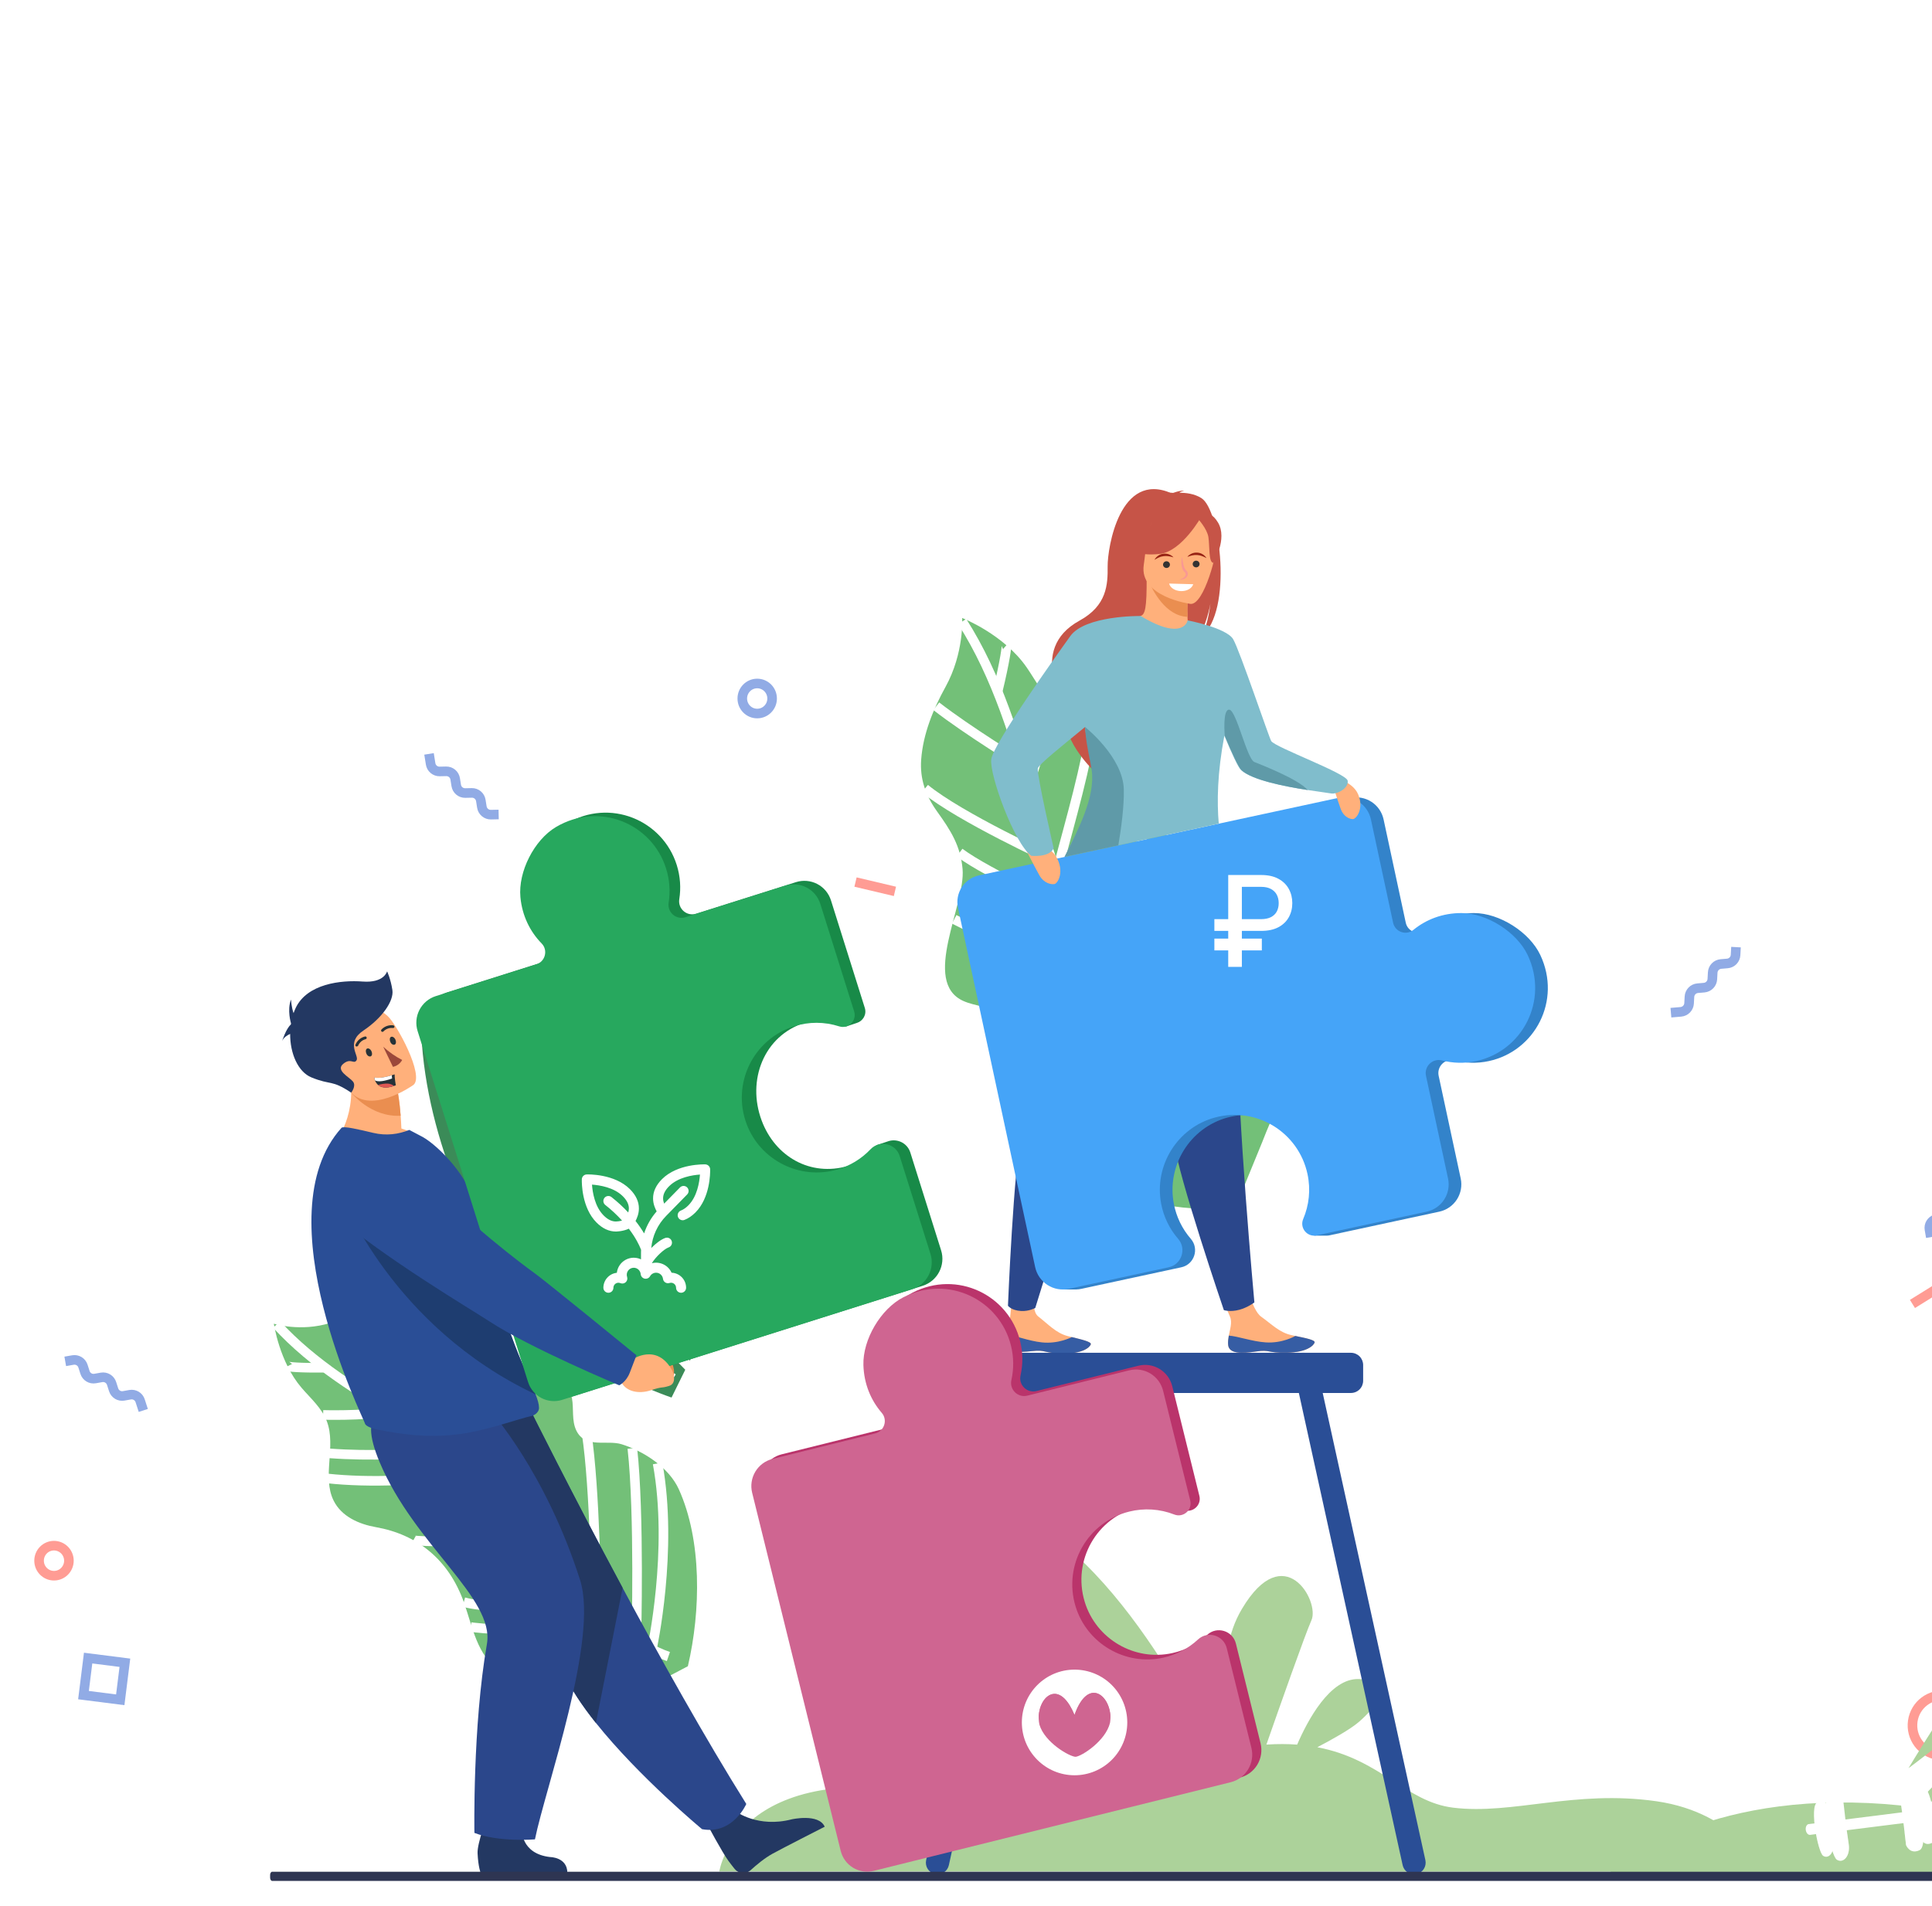 <svg width="302" height="298" viewBox="0 0 302 298" fill="none" xmlns="http://www.w3.org/2000/svg">
<g clip-path="url(#clip0_5_16541)">
<path d="M211.817 37.418C218.122 29.916 228.354 27.002 237.666 30.054L515.726 121.21C523.301 123.693 529.148 129.775 531.332 137.441L597.794 370.749C599.978 378.415 598.213 386.665 593.084 392.766L404.802 616.769C398.497 624.27 388.265 627.185 378.954 624.132L100.893 532.976C93.318 530.493 87.471 524.412 85.287 516.746L18.825 283.438C16.642 275.772 18.406 267.522 23.535 261.42L211.817 37.418Z" fill="url(#paint0_linear_5_16541)" fill-opacity="0.1"/>
<g filter="url(#filter0_d_5_16541)">
<path d="M23.887 114.344C23.909 114.322 24.046 114.344 24.068 114.344H106.677C119.672 114.344 123.685 113.923 136.657 114.31C136.805 106.293 134.577 98.743 130.746 94.689C127.596 91.364 122.184 89.553 117.773 90.715C112.179 92.195 108.382 95.953 104.756 98.731C103.471 87.686 98.923 77.63 94.023 75.432C85.598 71.652 76.787 77.642 72.831 83.472C69.568 88.267 67.783 93.972 67.123 99.734C61.837 93.881 50.001 89.405 45.738 98.698C44.067 102.342 44.203 106.533 44.374 110.552C37.438 108.673 29.696 110.131 23.887 114.344Z" fill="white"/>
<path d="M374.998 129.551C372.852 124.231 368.807 121.377 364.017 120.844C357.983 120.163 351.861 123.658 351.861 123.658C351.861 123.658 354.134 114.872 351.048 107.961C348.952 103.242 345.602 98.81 340.959 97.645C336.149 96.44 331.046 98.8 327.461 102.541C323.876 106.283 321.564 111.239 319.507 116.184C318.44 112.68 317.029 108.751 313.885 107.448C310.633 106.096 306.872 108.425 305.167 111.762C303.463 115.099 303.374 119.126 303.609 122.947C299.838 120.667 295.029 119.996 291.248 122.276C288.829 123.737 287.105 126.6 286.742 129.561H374.998V129.551Z" fill="white"/>
<path d="M104.973 214.514C94.651 210.948 85.639 203.977 78.931 195.311C72.219 186.645 64.653 167.622 65.956 151.578C95.699 160.466 107.769 188.304 109.569 205.193" fill="#3B8B58"/>
<path d="M65.953 151.57C65.953 151.57 70.851 190.197 105.23 211.527" stroke="white" stroke-width="1.5" stroke-miterlimit="10"/>
<path d="M65.953 151.57C65.953 151.57 86.244 188.208 108.481 210.491" stroke="white" stroke-width="1.5" stroke-miterlimit="10"/>
<path d="M65.953 151.57C65.953 151.57 95.905 175.544 109.872 208.359" stroke="white" stroke-width="1.5" stroke-miterlimit="10"/>
<path d="M103.041 258.884C96.195 259.956 84.55 261.558 78.109 257.23C74.55 254.834 73.896 250.409 72.506 246.508C70.123 239.841 65.231 235.92 58.744 234.777C56.146 234.318 53.401 233.143 52.154 230.639C50.304 226.919 52.578 222.133 51.091 218.228C50.293 216.13 48.555 214.646 47.129 212.977C43.667 208.943 42.809 202.971 42.809 202.971C42.809 202.971 46.991 204.306 51.674 202.833C54.679 201.889 57.941 201.297 61.1 201.802C63.57 202.199 65.42 203.497 67.051 205.475C68.968 207.804 70.584 209.561 73.354 210.53C77.633 212.024 88.236 208.412 89.401 214.6C89.719 216.285 89.325 218.109 90.096 219.686C91.493 222.54 94.871 221.092 97.177 221.818C100.72 222.936 104.59 225.502 106.108 228.851C109.727 236.842 109.559 247.848 107.524 256.524" fill="#73C078"/>
<path d="M43.238 203.086C54.782 215.663 72.255 220.382 83.512 233.258C86.891 237.122 89.59 241.599 92.775 245.649C95.96 249.694 99.794 253.409 104.482 255.006" stroke="white" stroke-width="1.5" stroke-miterlimit="10" stroke-linejoin="round"/>
<path d="M51.262 227.174C57.294 227.828 66.456 227.689 75.55 225.953C75.55 225.953 73.326 214.154 71.45 209.641" stroke="white" stroke-width="1.5" stroke-miterlimit="10" stroke-linejoin="round"/>
<path d="M51.461 223.239C58.096 223.724 63.664 223.327 71.404 223.008" stroke="white" stroke-width="1.5" stroke-miterlimit="10" stroke-linejoin="round"/>
<path d="M50.504 217.229C50.504 217.229 56.148 217.419 61.276 216.719" stroke="white" stroke-width="1.5" stroke-miterlimit="10" stroke-linejoin="round"/>
<path d="M44.945 209.617C44.986 209.7 46.755 209.911 50.814 209.849" stroke="white" stroke-width="1.5" stroke-miterlimit="10" stroke-linejoin="round"/>
<path d="M58.99 215.326C59.037 215.351 56.347 206.974 54.246 202.203" stroke="white" stroke-width="1.5" stroke-miterlimit="10" stroke-linejoin="round"/>
<path d="M69.828 221.988C69.787 221.962 67.165 208.71 64.578 203.172" stroke="white" stroke-width="1.5" stroke-miterlimit="10" stroke-linejoin="round"/>
<path d="M64.617 236.821C64.822 236.934 76.186 237.697 85.516 235.703" stroke="white" stroke-width="1.5" stroke-miterlimit="10" stroke-linejoin="round"/>
<path d="M82.686 232.338C82.686 232.338 81.526 218.169 79.711 210.93" stroke="white" stroke-width="1.5" stroke-miterlimit="10" stroke-linejoin="round"/>
<path d="M91.702 220.109C93.026 228.843 93.204 246.175 93.204 246.175C93.204 246.175 78.563 248.174 72.5 246.5" stroke="white" stroke-width="1.5" stroke-miterlimit="10" stroke-linejoin="round"/>
<path d="M99.468 252.339C99.468 252.339 99.989 232.714 98.844 222.445" stroke="white" stroke-width="1.5" stroke-miterlimit="10" stroke-linejoin="round"/>
<path d="M73.582 250.403C73.582 250.403 85.381 252.077 95.324 248.625" stroke="white" stroke-width="1.5" stroke-miterlimit="10" stroke-linejoin="round"/>
<path d="M101.891 253.902C101.891 253.902 105.285 238.414 102.795 224.812" stroke="white" stroke-width="1.5" stroke-miterlimit="10" stroke-linejoin="round"/>
<path d="M197.312 174.551C200.426 166.442 205.487 158.424 202.374 149.47C200.656 144.518 195.4 142.437 191.382 139.763C184.501 135.193 181.429 128.232 181.935 120.009C182.14 116.722 181.572 113.069 179.087 110.921C175.391 107.732 169.349 109.329 165.346 106.541C163.199 105.042 162.002 102.554 160.51 100.389C156.916 95.16 150.398 92.625 150.398 92.625C150.398 92.625 150.745 98.071 147.78 103.434C145.879 106.876 144.304 110.72 143.997 114.713C143.757 117.835 144.718 120.421 146.502 122.91C148.604 125.837 150.142 128.243 150.464 131.875C150.965 137.481 143.936 149.558 150.612 152.52C152.427 153.324 154.6 153.298 156.17 154.633C159.012 157.049 156.435 160.826 156.62 163.824C156.901 168.436 158.731 173.809 162.095 176.499C170.121 182.914 182.615 185.443 192.992 185.103" fill="#73C078"/>
<path d="M150.406 93.18C161.423 110.43 161.909 132.981 173.345 149.953C176.775 155.043 181.09 159.464 184.781 164.363C188.472 169.263 191.611 174.874 192.107 181.011" stroke="white" stroke-width="1.5" stroke-miterlimit="10" stroke-linejoin="round"/>
<path d="M167.297 138.38C167.297 138.38 154.573 132.728 149.992 129.312" stroke="white" stroke-width="1.5" stroke-miterlimit="10" stroke-linejoin="round"/>
<path d="M170.917 108.234C169.623 116.473 167.629 123.186 165.125 132.574" stroke="white" stroke-width="1.5" stroke-miterlimit="10" stroke-linejoin="round"/>
<path d="M164.384 105.578C164.384 105.578 163.029 112.528 160.82 118.629" stroke="white" stroke-width="1.5" stroke-miterlimit="10" stroke-linejoin="round"/>
<path d="M157.311 96.891C157.393 96.963 157.138 99.178 155.941 104.13" stroke="white" stroke-width="1.5" stroke-miterlimit="10" stroke-linejoin="round"/>
<path d="M159.874 115.485C159.894 115.547 151.168 110.178 146.352 106.422" stroke="white" stroke-width="1.5" stroke-miterlimit="10" stroke-linejoin="round"/>
<path d="M164.394 130.403C164.379 130.351 150.126 123.849 144.574 119.305" stroke="white" stroke-width="1.5" stroke-miterlimit="10" stroke-linejoin="round"/>
<path d="M181.628 115.484C180.386 120.245 178.009 132.574 170.918 144.863" stroke="white" stroke-width="1.5" stroke-miterlimit="10" stroke-linejoin="round"/>
<path d="M172.531 148.702C172.531 148.702 156.831 143.766 149.152 139.742" stroke="white" stroke-width="1.5" stroke-miterlimit="10" stroke-linejoin="round"/>
<path d="M190.491 174.203C190.491 174.203 168.161 169.968 156.863 166.016" stroke="white" stroke-width="1.5" stroke-miterlimit="10" stroke-linejoin="round"/>
<path d="M195.488 142.047C195.488 142.047 194.108 156.896 187.441 168.21" stroke="white" stroke-width="1.5" stroke-miterlimit="10" stroke-linejoin="round"/>
<path d="M18.797 261.772L19.522 255.98L13.775 255.25L13.051 261.042L18.797 261.772Z" stroke="#91ABE5" stroke-width="1.5" stroke-miterlimit="10"/>
<path d="M308.213 266.443C308.58 263.877 306.814 261.497 304.267 261.127C301.722 260.757 299.36 262.537 298.994 265.103C298.626 267.669 300.393 270.049 302.939 270.419C305.485 270.788 307.846 269.009 308.213 266.443Z" stroke="#FF9C94" stroke-width="1.5" stroke-miterlimit="10"/>
<path d="M120.693 105.217C120.693 106.515 119.651 107.566 118.362 107.566C117.074 107.566 116.031 106.515 116.031 105.216C116.031 103.919 117.074 102.867 118.362 102.867C119.651 102.867 120.693 103.918 120.693 105.217Z" stroke="#91ABE5" stroke-width="1.5" stroke-miterlimit="10"/>
<path d="M10.772 240.021C10.772 241.319 9.729 242.371 8.44 242.371C7.152 242.371 6.109 241.319 6.109 240.021C6.109 238.723 7.152 237.672 8.44 237.672C9.06 237.675 9.653 237.924 10.09 238.364C10.527 238.804 10.772 239.4 10.772 240.021Z" stroke="#FF9C94" stroke-width="1.5" stroke-miterlimit="10"/>
<path d="M67.062 113.875L67.313 115.436C67.365 115.771 67.536 116.075 67.795 116.293C68.053 116.511 68.382 116.628 68.719 116.621L69.746 116.601C70.084 116.594 70.413 116.71 70.672 116.928C70.931 117.146 71.101 117.451 71.153 117.786L71.316 118.811C71.368 119.146 71.539 119.45 71.797 119.668C72.056 119.886 72.384 120.002 72.722 119.996L73.755 119.975C74.093 119.969 74.421 120.085 74.68 120.303C74.938 120.521 75.109 120.826 75.16 121.16L75.324 122.191C75.378 122.524 75.549 122.828 75.807 123.045C76.065 123.263 76.393 123.38 76.73 123.376L77.946 123.35" stroke="#91ABE5" stroke-width="1.5" stroke-miterlimit="10"/>
<path d="M22.397 216.529L21.911 215.024C21.81 214.701 21.594 214.427 21.306 214.251C21.017 214.076 20.674 214.012 20.342 214.071L19.33 214.251C18.997 214.31 18.655 214.246 18.366 214.071C18.078 213.895 17.862 213.621 17.76 213.298L17.444 212.314C17.342 211.991 17.126 211.717 16.838 211.542C16.549 211.366 16.207 211.302 15.874 211.361L14.856 211.541C14.524 211.6 14.181 211.536 13.893 211.361C13.604 211.185 13.389 210.911 13.287 210.588L12.97 209.598C12.868 209.276 12.652 209.003 12.364 208.828C12.075 208.652 11.733 208.588 11.401 208.646L10.199 208.857" stroke="#91ABE5" stroke-width="1.5" stroke-miterlimit="10"/>
<path d="M261.188 154.339L262.752 154.205C263.089 154.174 263.403 154.023 263.637 153.779C263.872 153.535 264.011 153.214 264.03 152.876L264.086 151.84C264.104 151.502 264.243 151.181 264.478 150.936C264.712 150.692 265.027 150.541 265.364 150.511L266.386 150.423C266.723 150.392 267.038 150.241 267.272 149.997C267.507 149.753 267.646 149.432 267.665 149.094L267.721 148.059C267.738 147.721 267.876 147.4 268.11 147.156C268.344 146.912 268.658 146.761 268.994 146.729L270.021 146.641C270.358 146.611 270.672 146.46 270.906 146.215C271.14 145.971 271.278 145.65 271.294 145.312L271.361 144.086" stroke="#91ABE5" stroke-width="1.5" stroke-miterlimit="10"/>
<path d="M309.475 177.148L307.978 177.633C307.656 177.738 307.383 177.955 307.208 178.246C307.033 178.536 306.969 178.88 307.027 179.214L307.201 180.235C307.258 180.569 307.193 180.912 307.019 181.203C306.844 181.493 306.571 181.711 306.25 181.817L305.268 182.131C304.946 182.236 304.673 182.453 304.499 182.744C304.324 183.035 304.26 183.379 304.318 183.713L304.492 184.738C304.549 185.072 304.484 185.416 304.309 185.706C304.135 185.996 303.862 186.214 303.54 186.319L302.554 186.639C302.232 186.744 301.959 186.962 301.784 187.252C301.609 187.542 301.545 187.886 301.603 188.221L301.813 189.432" stroke="#91ABE5" stroke-width="1.5" stroke-miterlimit="10"/>
<path d="M304.334 196.531L298.945 199.88" stroke="#FF9C94" stroke-width="1.5" stroke-miterlimit="10"/>
<path d="M139.89 135.372L133.73 133.914" stroke="#FF9C94" stroke-width="1.5" stroke-miterlimit="10"/>
</g>
<path d="M258.901 281.632C246.101 279.804 236.439 283.783 227.146 282.639C219.738 281.727 215.875 275.074 205.918 273.189C208.285 271.95 211.045 270.4 212.365 269.273C214.928 267.082 218.608 262.703 212.365 262.529C207.874 262.405 204.375 269.045 202.764 272.78C201.29 272.67 199.693 272.662 197.956 272.776C200.011 266.898 204.019 255.52 204.999 253.333C206.334 250.36 200.729 240.443 194.126 251.572C189.494 259.378 192.639 268.399 194.931 273.089C193.194 273.339 191.474 273.702 189.784 274.175C184.326 263.126 166.964 231.623 148.143 235.538C127.624 239.805 171.584 260.983 182.669 276.686C173.612 280.412 165.654 284.938 151.898 281.632C115.342 272.85 112.441 292.61 112.441 292.61L275.808 292.66C275.809 292.661 271.699 283.461 258.901 281.632Z" fill="#ACD29A"/>
<path d="M191.978 210.3C192.128 211.703 194.109 211.652 196.347 211.316C198.586 210.98 198.008 211.569 201.156 211.508C204.305 211.447 205.354 210.369 205.492 209.913C205.615 209.508 204.088 209.222 202.454 208.88C202.248 208.838 202.042 208.793 201.836 208.747C199.992 208.342 198.736 207.011 197.132 205.865C195.612 204.78 194.589 199.807 194.589 199.807L190.113 199.781C190.113 199.781 191.52 204.278 192.252 205.842C192.683 206.761 192.225 207.943 192.08 208.829C192.002 209.313 191.924 209.805 191.978 210.3Z" fill="#FFB07B"/>
<path d="M196.346 211.313C198.585 210.978 198.007 211.567 201.156 211.506C204.304 211.445 205.354 210.367 205.492 209.911C205.615 209.505 204.088 209.219 202.454 208.878L202.436 208.908C202.436 208.908 200.445 210.065 197.846 209.891C195.726 209.749 193.541 208.937 192.08 208.828C192.002 209.309 191.925 209.803 191.979 210.296C192.126 211.7 194.108 211.651 196.346 211.313Z" fill="#365DA4"/>
<path d="M156.988 210.08C157.084 211.488 159.066 211.512 161.315 211.26C163.565 211.009 162.965 211.577 166.113 211.635C169.262 211.693 170.352 210.654 170.506 210.204C170.644 209.805 169.128 209.46 167.508 209.058C167.304 209.008 167.099 208.955 166.895 208.903C165.068 208.429 163.863 207.051 162.303 205.845C160.826 204.703 162.041 199.967 162.041 199.967L158.645 198.359C158.645 198.359 158.178 203.241 157.927 205.71C157.823 206.72 157.322 207.736 157.143 208.616C157.048 209.094 156.953 209.583 156.988 210.08Z" fill="#FFB07B"/>
<path d="M161.317 211.254C163.566 211.002 162.966 211.571 166.115 211.629C169.263 211.687 170.353 210.649 170.508 210.198C170.645 209.798 169.13 209.454 167.509 209.052L167.49 209.081C167.49 209.081 165.458 210.163 162.865 209.89C160.753 209.669 158.601 208.774 157.143 208.609C157.048 209.088 156.953 209.577 156.988 210.073C157.085 211.482 159.066 211.506 161.317 211.254Z" fill="#365DA4"/>
<path d="M164.619 139.797C164.619 139.797 163.678 144.363 162.735 167.515C162.735 167.515 160.987 171.803 159.72 177.044C158.452 182.287 157.559 204.159 157.559 204.159C157.559 204.159 158.064 204.889 159.599 204.982C160.851 205.057 161.826 204.506 161.826 204.506C161.826 204.506 170.637 175.858 174.926 164.737C179.215 153.616 181.729 137.734 181.729 137.734L164.619 139.797Z" fill="#2B478B"/>
<path d="M175.215 141.751C175.215 141.751 175.91 146.36 183.024 168.409C183.024 168.409 182.865 173.037 183.487 178.395C184.109 183.751 191.308 204.845 191.308 204.845C191.308 204.845 192.264 205.178 193.7 204.798C195.034 204.446 196.079 203.641 196.079 203.641C196.079 203.641 193.319 173.492 193.5 161.569C193.682 149.647 190.554 133.875 190.554 133.875L175.215 141.751Z" fill="#2B478B"/>
<path d="M187.812 77.891C186.698 77.179 185.326 77.039 184.36 77.047C184.621 76.804 185.114 76.735 185.114 76.735C184.522 76.616 183.16 77.143 183.16 77.143C175.024 73.522 173.109 85.703 173.141 88.556C173.172 91.409 173.031 94.684 168.761 97.028C160.361 101.64 166.8 110.749 166.8 110.749C165.288 115.098 170.885 120.426 170.885 120.426C170.79 118.116 181.366 103.402 187.067 100.046C188.51 98.131 189.162 94.651 189.212 94.377C188.841 97.143 188.29 98.678 187.822 99.535C192.714 95.454 190.768 79.775 187.812 77.891Z" fill="#C65447"/>
<path d="M186.041 98.469C186.07 98.481 183.374 99.884 181.345 99.329C179.436 98.807 178.189 96.327 178.215 96.322C179.024 96.161 179.257 95.047 179.24 90.266L179.606 90.338L185.527 91.514L185.749 91.556C185.749 91.556 185.607 93.493 185.604 95.32C185.602 95.705 185.607 96.087 185.623 96.442C185.66 97.502 185.777 98.346 186.041 98.469Z" fill="#FFB07B"/>
<path d="M185.602 95.323C185.601 95.708 185.606 96.09 185.621 96.445C182.178 96.306 180.192 92.357 179.441 90.625L185.526 91.515L185.747 91.558C185.747 91.559 185.606 93.496 185.602 95.323Z" fill="#EA8E50"/>
<path d="M178.969 89.673C178.969 89.673 177.168 86.82 176.736 84.381C176.427 82.639 177.312 76.186 183.784 77.114C183.784 77.114 185.664 77.3 187.43 78.496C188.836 79.448 190.863 81.502 188.596 87.134L188.007 89.037L178.969 89.673Z" fill="#C65447"/>
<path d="M186.109 94.425C186.109 94.425 178.046 93.356 178.786 88.334C179.527 83.312 178.986 79.791 184.165 80.261C189.344 80.731 190.06 82.794 190.22 84.532C190.378 86.269 188.225 94.574 186.109 94.425Z" fill="#FFB07B"/>
<path d="M182.876 88.236C182.881 88.305 182.872 88.375 182.85 88.441C182.828 88.507 182.794 88.568 182.748 88.621C182.703 88.674 182.647 88.717 182.585 88.748C182.523 88.779 182.455 88.798 182.386 88.802C182.091 88.826 181.828 88.613 181.802 88.327C181.797 88.257 181.806 88.188 181.828 88.121C181.849 88.055 181.884 87.994 181.929 87.942C181.975 87.889 182.03 87.846 182.093 87.814C182.155 87.783 182.222 87.765 182.292 87.76C182.587 87.734 182.85 87.947 182.876 88.236Z" fill="#333333"/>
<path d="M187.508 88.142C187.513 88.211 187.504 88.281 187.483 88.347C187.461 88.413 187.426 88.474 187.381 88.527C187.335 88.58 187.28 88.623 187.218 88.654C187.156 88.685 187.088 88.704 187.019 88.709C186.723 88.732 186.461 88.519 186.435 88.233C186.43 88.164 186.438 88.094 186.46 88.028C186.482 87.962 186.517 87.9 186.562 87.848C186.608 87.795 186.663 87.752 186.725 87.721C186.787 87.69 186.855 87.671 186.924 87.666C187.223 87.64 187.483 87.853 187.508 88.142Z" fill="#333333"/>
<path d="M183.432 87.147C183.174 87.065 182.911 87.005 182.645 86.964C182.395 86.927 182.142 86.925 181.891 86.957C181.648 86.993 181.403 87.049 181.172 87.159L181.081 87.194C181.05 87.207 181.024 87.225 180.995 87.238L180.82 87.327C180.7 87.391 180.59 87.469 180.461 87.531C180.529 87.412 180.606 87.294 180.699 87.184C180.801 87.089 180.894 86.974 181.021 86.899C181.254 86.722 181.548 86.621 181.844 86.579C182.142 86.539 182.444 86.572 182.726 86.674C182.996 86.778 183.249 86.93 183.432 87.147Z" fill="#972314"/>
<path d="M185.602 87.074C185.769 86.846 186.011 86.679 186.275 86.556C186.55 86.436 186.849 86.383 187.148 86.402C187.448 86.424 187.748 86.507 187.994 86.667C188.127 86.733 188.228 86.842 188.335 86.931C188.436 87.032 188.521 87.145 188.598 87.26C188.461 87.207 188.347 87.137 188.223 87.081L188.039 87.003C188.008 86.992 187.98 86.975 187.948 86.964L187.855 86.934C187.615 86.838 187.367 86.801 187.124 86.78C186.871 86.765 186.618 86.784 186.371 86.837C186.109 86.897 185.852 86.976 185.602 87.074Z" fill="#972314"/>
<path d="M184.758 87.047C184.675 87.416 184.646 87.795 184.672 88.173C184.684 88.364 184.712 88.552 184.762 88.745C184.816 88.935 184.886 89.129 185.036 89.308L185.099 89.371L185.157 89.426C185.181 89.451 185.215 89.473 185.233 89.501C185.281 89.554 185.311 89.611 185.328 89.674C185.37 89.798 185.326 89.942 185.246 90.075C185.07 90.345 184.729 90.521 184.363 90.635C184.744 90.665 185.179 90.571 185.475 90.243C185.62 90.083 185.717 89.845 185.671 89.605C185.661 89.545 185.641 89.488 185.614 89.434C185.591 89.379 185.555 89.331 185.52 89.283C185.486 89.233 185.439 89.201 185.398 89.16C185.371 89.137 185.368 89.128 185.354 89.116L185.319 89.081C185.226 88.974 185.159 88.814 185.101 88.654C185.039 88.493 185.005 88.314 184.962 88.141C184.883 87.78 184.824 87.418 184.758 87.047Z" fill="#F99893"/>
<path d="M186.519 91.344C186.331 91.984 185.541 92.45 184.602 92.423C183.667 92.398 182.901 91.889 182.75 91.242L186.519 91.344Z" fill="white"/>
<path d="M187.846 80.686C187.846 80.686 184.767 86.248 181.259 86.615C177.749 86.981 176.418 85.855 176.418 85.855C176.418 85.855 179.317 84.177 180.391 80.653C180.391 80.653 186.601 77.633 187.846 80.685V80.686Z" fill="#C65447"/>
<path d="M187.23 81.082C187.23 81.082 188.68 82.643 188.891 83.983C189.102 85.321 188.891 87.981 189.669 88.006C189.669 88.006 191.924 84.248 190.395 81.704C188.777 79.008 187.23 81.082 187.23 81.082Z" fill="#C65447"/>
<path d="M240.775 149.326C239.084 145.735 234.381 142.762 230.419 142.761C227.492 142.76 224.912 143.761 222.915 145.392C221.773 146.323 220.05 145.71 219.741 144.266L216.274 128.116C216.031 126.985 215.35 125.998 214.381 125.37C213.411 124.743 212.233 124.526 211.105 124.769L154.99 136.875C153.887 137.113 152.925 137.78 152.313 138.729C151.701 139.678 151.491 140.832 151.728 141.937L163.791 198.124C163.955 198.886 164.317 199.591 164.84 200.168C165.363 200.745 166.029 201.173 166.771 201.408L166.034 201.617H168.212L168.23 201.614C168.496 201.606 168.765 201.575 169.035 201.518L170.257 201.254L184.658 198.147C186.678 197.712 187.499 195.261 186.142 193.697C184.784 192.135 183.867 190.237 183.485 188.201C182.351 182.233 186.032 176.322 191.881 174.734C198.388 172.967 204.958 177.038 206.358 183.559C206.868 185.917 206.635 188.377 205.691 190.597C205.336 191.43 205.63 192.296 206.238 192.789L205.398 193.2L207.344 193.199C207.49 193.202 207.641 193.19 207.793 193.157L224.99 189.448C226.119 189.204 227.105 188.521 227.731 187.549C228.357 186.577 228.573 185.395 228.331 184.264L224.884 168.213C224.566 166.728 225.917 165.426 227.385 165.803C229.082 166.24 230.904 166.299 232.735 165.904C239.928 164.354 244.135 156.46 240.775 149.326Z" fill="#3383CA"/>
<path d="M228.438 142.761C225.511 142.76 222.931 143.761 220.934 145.392C219.792 146.324 218.07 145.71 217.761 144.266L214.294 128.116C214.05 126.985 213.369 125.998 212.4 125.37C211.431 124.743 210.252 124.526 209.124 124.769L153.009 136.875C151.907 137.113 150.944 137.779 150.332 138.729C149.721 139.678 149.51 140.832 149.747 141.937L161.811 198.124C162.058 199.271 162.749 200.273 163.732 200.91C164.716 201.546 165.911 201.766 167.056 201.519L182.679 198.148C184.701 197.713 185.521 195.262 184.163 193.699C182.806 192.136 181.888 190.239 181.505 188.202C180.371 182.234 184.052 176.323 189.901 174.735C196.409 172.968 202.979 177.039 204.379 183.56C204.905 186.014 204.623 188.452 203.711 190.598C203.118 191.991 204.336 193.476 205.814 193.158L223.011 189.449C224.14 189.205 225.126 188.522 225.752 187.55C226.378 186.578 226.594 185.397 226.351 184.265L222.905 168.214C222.586 166.729 223.938 165.427 225.405 165.805C227.103 166.241 228.925 166.301 230.755 165.906C237.95 164.353 242.156 156.46 238.797 149.326C237.102 145.733 232.4 142.762 228.438 142.761Z" fill="#45A4F8"/>
<path d="M207.906 121.398C207.906 121.398 211.407 121.974 212.324 124.255C213.241 126.535 211.96 128.081 211.467 128.075C210.975 128.07 210.03 127.705 209.588 126.522C209.145 125.339 207.906 121.398 207.906 121.398Z" fill="#FFB07B"/>
<path d="M159.719 131.578C159.719 131.578 163.648 131.573 165.062 133.901C166.475 136.228 165.354 138.149 164.813 138.232C164.274 138.314 163.177 138.087 162.48 136.874C161.783 135.662 159.719 131.578 159.719 131.578Z" fill="#FFB07B"/>
<path d="M208.001 124.05C207.653 123.975 206.129 123.795 204.191 123.49C200.625 122.928 195.652 121.941 193.983 120.398C193.531 119.98 192.479 117.675 191.385 115.032C190.277 120.882 190.216 125.368 190.51 128.784L166.399 133.986C168.466 129.796 171.665 124.603 171.065 120.398C170.844 118.841 169.991 116.702 169.673 114.299C169.646 114.093 169.623 113.886 169.605 113.675C166.223 116.465 162.318 119.544 162.224 120.161C162.068 121.192 164.701 132.618 164.701 132.618C164.047 134.126 161.208 133.809 161.208 133.809C158.547 131.904 154.633 121.112 154.948 118.722C155.26 116.33 164.963 102.705 167.31 99.449C169.63 96.23 178.098 96.311 178.302 96.313H178.306C185.04 100.366 185.648 96.997 185.648 96.997C185.648 96.997 191.724 98.156 192.768 99.954C193.812 101.754 198.391 115.397 198.715 115.878C199.394 116.883 210.463 120.903 210.661 122.067C210.864 123.228 208.994 124.261 208.001 124.05Z" fill="#80BDCC"/>
<path d="M174.81 132.176L166.402 133.982C168.496 129.804 171.247 124.601 170.646 120.423C170.421 118.864 169.916 117.019 169.673 114.605C169.648 114.294 169.627 113.983 169.61 113.672C169.61 113.672 175.564 118.368 175.669 123.451C175.723 126.087 175.262 129.536 174.81 132.176Z" fill="#5F9AA8"/>
<path d="M204.418 123.524C200.807 122.962 195.772 121.974 194.084 120.43C193.626 120.012 192.56 117.704 191.452 115.058C191.452 115.058 191.065 110.806 192.174 110.965C193.282 111.124 194.914 118.667 196.079 119.143C197.121 119.571 202.883 121.787 204.418 123.524Z" fill="#5F9AA8"/>
<path d="M197.139 145.551H189.824V143.714H197.111C197.739 143.714 198.258 143.609 198.669 143.399C199.08 143.183 199.384 142.888 199.583 142.515C199.781 142.136 199.88 141.701 199.88 141.21C199.88 140.724 199.781 140.289 199.583 139.905C199.384 139.522 199.082 139.22 198.676 139.001C198.27 138.777 197.758 138.664 197.139 138.664H194.122V151.177H191.99V136.812H197.139C198.214 136.812 199.112 137.009 199.831 137.402C200.556 137.794 201.098 138.323 201.458 138.986C201.823 139.651 202.005 140.389 202.005 141.203C202.005 142.026 201.82 142.767 201.451 143.426C201.086 144.081 200.542 144.6 199.818 144.983C199.098 145.362 198.205 145.551 197.139 145.551ZM197.243 146.758V148.602H189.824V146.758H197.243Z" fill="white"/>
<path d="M312.787 176.171L310.452 175.784C310.452 175.784 307.791 171.924 303.152 174.089C303.152 174.089 301.313 175.12 302.529 176.085C303.746 177.052 303.421 176.518 305.107 177.914C306.792 179.31 308.985 179.867 310.411 179.184L312.231 179.089L312.787 176.171Z" fill="#ECAE73"/>
<path d="M222.809 290.844L206.758 217.799H211.177C211.681 217.797 212.164 217.596 212.521 217.238C212.877 216.881 213.078 216.396 213.08 215.891V213.423C213.078 212.918 212.877 212.434 212.521 212.076C212.164 211.719 211.681 211.517 211.177 211.516H155.132C154.628 211.517 154.144 211.719 153.787 212.076C153.43 212.433 153.229 212.918 153.227 213.423V215.891C153.229 216.397 153.43 216.881 153.787 217.239C154.144 217.596 154.627 217.798 155.132 217.799H160.819L144.769 290.844C144.666 291.316 144.753 291.811 145.012 292.219C145.272 292.627 145.681 292.917 146.152 293.024C146.623 293.126 147.116 293.038 147.523 292.777C147.929 292.517 148.216 292.105 148.32 291.633L164.543 217.8H203.031L219.256 291.633C219.36 292.105 219.647 292.517 220.053 292.777C220.46 293.038 220.952 293.126 221.424 293.024C221.895 292.917 222.305 292.628 222.564 292.22C222.824 291.811 222.912 291.317 222.809 290.844Z" fill="#2A4E96"/>
<path d="M136.394 212.725C136.483 215.664 137.564 218.226 139.257 220.182C140.224 221.299 139.663 223.049 138.229 223.405L122.189 227.39C121.066 227.669 120.099 228.384 119.502 229.377C118.904 230.37 118.725 231.561 119.003 232.687L132.845 288.681C132.98 289.226 133.22 289.739 133.553 290.19C133.885 290.642 134.303 291.024 134.782 291.313C135.262 291.603 135.793 291.795 136.347 291.879C136.9 291.962 137.465 291.936 138.008 291.8L193.811 277.94C194.95 277.657 195.931 276.932 196.537 275.924C197.143 274.917 197.325 273.709 197.043 272.567L193.188 256.977C192.69 254.961 190.214 254.211 188.693 255.625C187.173 257.037 185.305 258.017 183.28 258.464C177.349 259.788 171.326 256.274 169.555 250.447C167.587 243.966 171.454 237.239 177.931 235.631C180.273 235.045 182.739 235.203 184.987 236.084C186.399 236.636 187.845 235.366 187.481 233.892L183.239 216.733C182.961 215.606 182.247 214.637 181.256 214.038C180.265 213.439 179.077 213.259 177.953 213.538L162.012 217.498C160.537 217.864 159.193 216.547 159.525 215.061C159.921 213.288 159.899 211.447 159.461 209.684C157.685 202.504 149.662 198.523 142.635 202.119C139.099 203.93 136.272 208.745 136.394 212.725Z" fill="#BA346B"/>
<path d="M325.656 246.114C319.715 240.398 298.328 276.467 298.328 276.467C298.328 276.467 331.596 251.83 325.656 246.114Z" fill="#ACD29A"/>
<path d="M324.945 262.783C319.687 260.674 302.879 278.435 299.093 282.536C296.197 282.15 293.019 281.9 289.538 281.837C262.923 281.361 250.852 293.444 250.852 293.444L325.095 293.697C325.095 293.697 318.518 285.327 299.862 282.641C304.42 280.483 317.904 274.197 322.808 272.989C328.748 271.526 330.885 265.164 324.945 262.783Z" fill="#ACD29A"/>
<path d="M98.68 209.406L100.211 210.652C100.211 210.652 104.398 209.148 105.343 214.134C105.343 214.134 105.594 216.259 104.252 216.263C102.91 216.267 103.463 216.031 101.561 216.086C99.659 216.141 98.083 215.136 97.805 213.589L96.894 212.279L98.68 209.406Z" fill="#EA8E50"/>
<path d="M98.508 212.079C99.729 210.801 99.631 209.856 99.631 209.856C99.631 209.856 85.491 198.254 84.057 197.308C83.081 196.664 72.666 187.412 67.8 181.77C65.385 178.972 62.395 180.057 58.973 181.041L56.155 181.852C52.753 182.831 51.867 187.6 54.661 189.918C62.523 196.446 75.603 203.788 78.05 205.332C84.125 209.162 96.017 213.715 96.017 213.715C96.017 213.715 97.46 213.177 98.508 212.079Z" fill="#1E3D70"/>
<path d="M115.056 283.25C115.056 283.25 118.487 285.827 123.745 284.465C123.745 284.465 127.984 283.498 128.914 285.617C128.914 285.617 122.412 288.928 120.767 289.833C119.527 290.516 118.233 291.593 117.319 292.425C117.147 292.581 116.945 292.7 116.726 292.775C116.507 292.85 116.275 292.88 116.044 292.862C115.813 292.844 115.588 292.779 115.382 292.671C115.177 292.564 114.996 292.415 114.85 292.234C114.516 291.822 114.192 291.402 113.878 290.975C112.875 289.613 110.539 285.215 110.539 285.215L115.056 283.25Z" fill="#233862"/>
<path d="M116.657 282.061C116.657 282.061 114.568 286.89 109.745 286.003C109.745 286.003 99.903 277.856 93.152 269.393C90.96 266.645 89.093 263.862 87.996 261.317C83.519 250.928 71.436 235.433 63.754 227.58L82.974 220.609C82.974 220.609 89.131 233.024 97.322 248.27C103.226 259.256 110.185 271.714 116.657 282.061Z" fill="#2B478B"/>
<path d="M97.323 248.27L93.152 269.393C90.96 266.645 89.093 263.862 87.996 261.317C83.519 250.928 71.436 235.433 63.754 227.58L82.974 220.609C82.976 220.608 89.132 233.022 97.323 248.27Z" fill="#233862"/>
<path d="M81.562 285.996C81.562 285.996 81.352 289.848 86.013 290.362C86.013 290.362 88.676 290.376 88.684 292.828L75.139 292.871C75.139 292.871 74.746 291.882 74.651 289.764C74.578 288.137 76.225 283.883 76.225 283.883L81.562 285.996Z" fill="#233862"/>
<path d="M76.674 220.611C76.674 220.611 85.236 230.041 90.672 247.032C93.629 256.277 85.252 279.519 83.62 287.594C83.62 287.594 77.999 288.072 74.157 286.583C74.157 286.583 73.865 269.904 76.112 257.049C77.37 249.856 64.838 241.663 59.362 228.663C55.638 219.82 60.17 219.969 65.739 219.758L76.674 220.611Z" fill="#2B478B"/>
<path d="M66.787 178.537C62.023 181.233 52.27 178.747 52.27 178.747C52.27 178.747 56.231 174.208 54.431 166.898L58.171 168.802L62.188 170.848C62.188 170.848 62.448 172.139 62.628 174.457C62.674 175.055 62.715 175.721 62.744 176.451C65.191 177.195 66.787 178.537 66.787 178.537Z" fill="#FFB07B"/>
<path d="M84.255 220.126C84.255 220.965 83.291 221.367 83.086 221.408C81.165 221.76 75.8 223.852 70.966 224.332C66.896 224.759 63.118 224.353 58.967 223.517C58.418 223.407 57.127 223.058 57.035 222.53C56.92 221.954 41.024 190.048 53.382 176.343C53.671 176.02 56.111 176.6 58.342 177.131C60.403 177.62 62.292 177.347 63.98 176.669L66.073 177.772C68.642 179.207 73.503 184.305 74.072 188.306C74.36 190.341 75.521 191.846 75.858 193.637C76.204 195.468 76.592 197.292 77.022 199.105C77.748 202.131 78.515 204.736 79.27 206.985C80.071 209.374 80.857 211.362 81.56 213.023C82.472 215.178 83.242 216.791 83.723 218.023C84.061 218.893 84.255 219.573 84.255 220.126Z" fill="#2A4E96"/>
<path d="M83.72 218.024C61.279 207.426 53.508 187.078 53.508 187.078C53.508 187.078 71.739 193.819 76.237 195.575C76.489 196.81 76.751 197.987 77.018 199.105C77.746 202.131 78.512 204.736 79.267 206.985C80.068 209.374 80.854 211.362 81.557 213.023C82.469 215.18 83.238 216.791 83.72 218.024Z" fill="#1E3D70"/>
<path d="M147.106 195.486L142.3 180.209C141.832 178.726 140.302 178.023 138.964 178.401L138.959 178.403C138.888 178.423 138.818 178.446 138.748 178.473L137.063 179.037C137.063 179.037 134.425 181.76 132.53 182.311C126.708 183.998 121.182 180.888 119.058 175.199C116.696 168.871 119.436 161.923 125.783 159.917C127.954 159.23 132.228 160.51 132.228 160.51L133.943 159.939C134.874 159.656 135.514 158.648 135.182 157.59L129.892 140.775C129.72 140.228 129.442 139.721 129.075 139.282C128.707 138.843 128.257 138.481 127.75 138.216C127.243 137.951 126.688 137.79 126.119 137.74C125.549 137.69 124.975 137.753 124.43 137.925L108.808 142.864C107.363 143.321 105.944 142.093 106.182 140.594C106.458 138.859 106.347 137.035 105.784 135.245C103.57 128.209 95.337 124.748 88.565 128.767C85.156 130.791 82.643 135.761 83.011 139.716C83.284 142.635 84.518 145.118 86.325 146.959C87.358 148.012 86.907 149.788 85.503 150.231L69.785 155.2C69.24 155.372 68.734 155.65 68.296 156.019C67.859 156.387 67.497 156.838 67.234 157.346C66.97 157.854 66.808 158.409 66.759 158.98C66.709 159.55 66.772 160.125 66.944 160.671L84.208 215.544C84.376 216.077 84.647 216.573 85.006 217.001C85.365 217.43 85.805 217.784 86.3 218.042C86.795 218.301 87.337 218.459 87.893 218.507C88.449 218.556 89.009 218.495 89.542 218.326L144.224 201.041C146.549 200.302 147.84 197.817 147.106 195.486Z" fill="#188A48"/>
<path d="M81.347 140.262C81.618 143.182 82.855 145.665 84.661 147.507C85.694 148.559 85.243 150.335 83.839 150.779L68.121 155.747C67.576 155.919 67.07 156.198 66.632 156.566C66.195 156.934 65.834 157.385 65.57 157.893C65.306 158.401 65.144 158.956 65.095 159.527C65.045 160.097 65.108 160.672 65.28 161.218L82.544 216.09C82.712 216.624 82.983 217.12 83.342 217.548C83.701 217.977 84.14 218.331 84.636 218.589C85.131 218.848 85.672 219.006 86.228 219.054C86.784 219.103 87.345 219.041 87.877 218.873L142.56 201.588C143.112 201.413 143.626 201.131 144.07 200.757C144.514 200.384 144.88 199.926 145.148 199.411C145.416 198.896 145.579 198.332 145.63 197.753C145.68 197.175 145.617 196.591 145.442 196.037L140.636 180.76C140.013 178.783 137.502 178.193 136.077 179.694C134.652 181.196 132.853 182.289 130.866 182.86C125.044 184.548 118.83 181.426 116.705 175.738C114.342 169.409 117.772 162.472 124.119 160.467C126.414 159.737 128.878 159.74 131.171 160.476C132.61 160.938 133.972 159.584 133.516 158.138L128.226 141.323C127.879 140.219 127.108 139.299 126.084 138.765C125.06 138.231 123.866 138.126 122.765 138.474L107.143 143.412C105.697 143.868 104.278 142.642 104.517 141.141C104.793 139.405 104.681 137.582 104.118 135.792C101.905 128.755 93.671 125.295 86.9 129.314C83.492 131.338 80.979 136.308 81.347 140.262Z" fill="#27A85E"/>
<path fill-rule="evenodd" clip-rule="evenodd" d="M107.594 188.474C108.986 187.08 109.331 184.83 109.414 183.649C108.234 183.732 105.986 184.078 104.594 185.471C103.955 186.109 103.647 186.735 103.651 187.384C103.653 187.681 103.723 187.955 103.814 188.195L106.295 185.663C106.441 185.514 106.639 185.429 106.847 185.427C107.055 185.425 107.255 185.506 107.404 185.652C107.712 185.955 107.717 186.451 107.415 186.76L104.14 190.102C102.803 191.459 101.976 193.238 101.801 195.137C102.53 194.398 103.359 193.777 104.004 193.556C104.201 193.489 104.416 193.503 104.602 193.594C104.789 193.686 104.931 193.848 104.999 194.045C105.032 194.142 105.046 194.245 105.039 194.348C105.033 194.451 105.006 194.551 104.961 194.644C104.915 194.736 104.852 194.819 104.775 194.887C104.698 194.955 104.608 195.007 104.511 195.04C103.832 195.271 102.488 196.512 101.891 197.513C102.498 197.356 103.14 197.418 103.705 197.69C104.27 197.961 104.721 198.424 104.979 198.997C105.587 199.018 106.163 199.275 106.586 199.713C107.009 200.152 107.247 200.737 107.248 201.347C107.248 201.555 107.165 201.755 107.018 201.902C106.871 202.049 106.672 202.132 106.464 202.131C106.256 202.132 106.057 202.049 105.91 201.902C105.763 201.755 105.68 201.555 105.68 201.347C105.68 201.223 105.651 201.101 105.594 200.991C105.538 200.881 105.457 200.786 105.357 200.713C105.257 200.64 105.141 200.592 105.019 200.573C104.897 200.554 104.772 200.563 104.655 200.602C104.545 200.638 104.428 200.649 104.313 200.634C104.199 200.62 104.088 200.58 103.991 200.518C103.893 200.455 103.811 200.372 103.749 200.274C103.688 200.176 103.648 200.065 103.635 199.95C103.602 199.687 103.475 199.444 103.276 199.268C103.077 199.092 102.821 198.995 102.556 198.996C102.168 198.996 101.806 199.206 101.612 199.545C101.529 199.69 101.402 199.804 101.249 199.872C101.096 199.939 100.926 199.956 100.763 199.92C100.6 199.884 100.453 199.796 100.343 199.671C100.233 199.545 100.166 199.387 100.151 199.221C100.127 198.948 100.001 198.694 99.8 198.509C99.599 198.324 99.336 198.221 99.062 198.219C98.89 198.22 98.719 198.261 98.566 198.34C98.412 198.418 98.279 198.533 98.178 198.673C98.076 198.813 98.01 198.976 97.983 199.147C97.957 199.318 97.971 199.493 98.025 199.657C98.072 199.8 98.078 199.954 98.04 200.1C98.002 200.246 97.923 200.378 97.812 200.48C97.701 200.583 97.563 200.651 97.414 200.676C97.266 200.702 97.113 200.685 96.974 200.626C96.855 200.575 96.725 200.555 96.597 200.567C96.468 200.579 96.344 200.622 96.236 200.694C96.129 200.765 96.04 200.862 95.979 200.976C95.917 201.09 95.885 201.218 95.885 201.347C95.884 201.555 95.802 201.755 95.655 201.902C95.508 202.049 95.308 202.132 95.101 202.131C94.668 202.131 94.317 201.781 94.317 201.347C94.319 200.766 94.534 200.206 94.922 199.775C95.309 199.343 95.843 199.07 96.419 199.008C96.469 198.588 96.617 198.186 96.852 197.835C97.087 197.483 97.402 197.193 97.771 196.988C98.14 196.782 98.552 196.668 98.974 196.653C99.396 196.639 99.815 196.726 100.197 196.906V195.921C100.197 195.75 100.201 195.58 100.21 195.411C100.189 195.373 100.171 195.333 100.157 195.292C100.152 195.277 99.842 194.403 99.01 193.126C98.783 192.78 98.544 192.442 98.293 192.113C97.376 192.551 96.291 192.557 96.277 192.557C95.2 192.557 94.182 192.085 93.251 191.155C90.925 188.827 90.936 184.927 90.947 184.431C90.942 184.225 91.019 184.026 91.16 183.876C91.301 183.726 91.495 183.638 91.7 183.63C91.876 183.623 96.034 183.499 98.468 185.934C99.405 186.872 99.876 187.892 99.87 188.966C99.864 189.801 99.564 190.478 99.345 190.905C99.833 191.523 100.281 192.173 100.686 192.849C101.1 191.58 101.767 190.409 102.647 189.408C102.427 188.987 102.089 188.279 102.084 187.393C102.077 186.319 102.549 185.299 103.485 184.362C105.92 181.927 110.077 182.051 110.253 182.058C110.46 182.065 110.655 182.154 110.797 182.306C110.938 182.458 111.014 182.659 111.007 182.867V182.877C111.017 183.443 111.001 187.282 108.702 189.582C108.161 190.123 107.586 190.512 106.993 190.739C106.897 190.776 106.794 190.794 106.692 190.791C106.589 190.788 106.487 190.765 106.393 190.723C106.299 190.681 106.215 190.621 106.144 190.546C106.073 190.471 106.018 190.383 105.981 190.287C105.944 190.191 105.927 190.088 105.93 189.985C105.932 189.882 105.956 189.781 105.998 189.687C106.04 189.593 106.1 189.508 106.174 189.437C106.249 189.367 106.337 189.311 106.433 189.275C106.819 189.127 107.21 188.857 107.594 188.474ZM95.583 187.168C96.517 187.902 97.393 188.707 98.205 189.575C98.261 189.384 98.3 189.177 98.302 188.956C98.306 188.308 97.997 187.682 97.359 187.043C95.967 185.65 93.719 185.305 92.538 185.222C92.621 186.402 92.966 188.653 94.36 190.046C94.994 190.681 95.621 190.989 96.277 190.989C96.504 190.989 96.885 190.939 97.233 190.839C96.428 189.954 95.552 189.138 94.612 188.399C94.532 188.335 94.464 188.256 94.414 188.167C94.364 188.077 94.332 187.978 94.32 187.876C94.308 187.773 94.316 187.67 94.344 187.571C94.372 187.472 94.419 187.379 94.482 187.298C94.611 187.135 94.8 187.03 95.006 187.005C95.212 186.981 95.42 187.04 95.583 187.168Z" fill="white"/>
<path d="M96.852 211.882L98.791 212.595C98.791 212.595 102.675 209.843 105.093 214.319C105.093 214.319 105.967 216.273 104.582 216.698C103.198 217.122 103.701 216.723 101.755 217.373C99.809 218.022 97.893 217.554 97.158 216.162L95.84 215.193L96.852 211.882Z" fill="#FFB07B"/>
<path d="M98.445 214.626C99.161 212.752 99.489 211.901 99.489 211.901C99.489 211.901 84.836 199.93 83.343 198.904C82.325 198.205 72.198 190.616 67.259 184.702C66.057 183.263 64.487 182.178 62.717 181.563C60.948 180.948 59.045 180.827 57.212 181.213L54.136 181.86C50.422 182.641 49.215 187.352 52.096 189.828C60.21 196.801 73.897 204.888 76.448 206.571C82.782 210.747 96.794 216.597 96.794 216.597C96.794 216.597 97.882 216.099 98.445 214.626Z" fill="#2A4E96"/>
<path d="M62.63 174.452C57.945 174.716 54.898 170.839 54.898 170.839C54.898 170.839 57.017 169.662 58.171 168.797L62.189 170.843C62.19 170.843 62.45 172.134 62.63 174.452Z" fill="#EA8E50"/>
<path d="M64.627 169.634C64.627 169.634 57.529 174.741 54.424 170.261C51.32 165.78 48.313 163.424 52.714 159.974C57.115 156.525 59.189 157.614 60.587 158.857C61.987 160.099 66.392 168.191 64.627 169.634Z" fill="#FFB07B"/>
<path d="M57.279 164.747C57.412 165.086 57.746 165.261 57.962 165.158C58.182 165.051 58.22 164.697 58.061 164.361C57.905 164.03 57.593 163.847 57.378 163.951C57.165 164.059 57.12 164.411 57.279 164.747Z" fill="#263238"/>
<path d="M61.021 162.919C61.154 163.259 61.488 163.433 61.704 163.329C61.919 163.226 61.962 162.869 61.803 162.534C61.647 162.203 61.336 162.019 61.12 162.123C60.908 162.231 60.87 162.606 61.021 162.919Z" fill="#263238"/>
<path d="M59.906 163.664C60.794 164.486 61.79 165.181 62.867 165.731C62.719 166.005 62.513 166.243 62.263 166.429C62.013 166.616 61.726 166.745 61.421 166.809L59.906 163.664Z" fill="#9B483B"/>
<path d="M61.629 160.643C61.607 160.676 61.576 160.703 61.539 160.72C61.503 160.736 61.463 160.743 61.423 160.739C61.154 160.705 60.88 160.734 60.624 160.824C60.368 160.915 60.136 161.063 59.948 161.258C59.874 161.348 59.735 161.366 59.647 161.292C59.557 161.218 59.538 161.08 59.612 160.991C59.844 160.738 60.133 160.545 60.454 160.427C60.776 160.31 61.121 160.271 61.46 160.314C61.577 160.325 61.67 160.425 61.659 160.542L61.657 160.551C61.661 160.576 61.648 160.608 61.629 160.643Z" fill="#263238"/>
<path d="M55.803 163.61C55.763 163.63 55.717 163.634 55.674 163.622C55.648 163.612 55.624 163.596 55.605 163.576C55.585 163.556 55.569 163.532 55.558 163.505C55.548 163.479 55.542 163.451 55.543 163.423C55.543 163.394 55.55 163.367 55.561 163.341L55.565 163.337C55.695 163.018 55.9 162.736 56.162 162.513C56.424 162.29 56.736 162.134 57.071 162.058C57.127 162.048 57.185 162.062 57.232 162.095C57.278 162.128 57.31 162.178 57.32 162.235C57.328 162.291 57.314 162.348 57.281 162.395C57.248 162.442 57.199 162.474 57.143 162.485C56.88 162.553 56.637 162.682 56.434 162.862C56.23 163.042 56.071 163.267 55.97 163.519C55.95 163.545 55.925 163.567 55.896 163.582C55.867 163.598 55.836 163.607 55.803 163.61Z" fill="#263238"/>
<path d="M61.683 167.977C61.675 168.606 61.874 169.689 61.874 169.689C61.779 169.728 61.686 169.759 61.587 169.793C60.287 170.244 59.538 170.025 59.1 169.643C58.891 169.452 58.729 169.215 58.628 168.95C58.524 168.691 58.508 168.486 58.508 168.486C59.34 168.659 60.577 168.333 61.232 168.125C61.515 168.046 61.683 167.977 61.683 167.977Z" fill="#263238"/>
<path d="M61.243 168.125L61.285 168.632C60.066 169.054 59.149 169.187 58.636 168.945C58.575 168.797 58.534 168.64 58.516 168.48C59.348 168.654 60.584 168.328 61.243 168.125Z" fill="white"/>
<path d="M61.588 169.795C60.289 170.245 59.54 170.027 59.102 169.644C59.547 169.507 60.102 169.393 60.64 169.428C60.986 169.45 61.317 169.578 61.588 169.795Z" fill="#DE5753"/>
<path d="M61.337 154.809C61.082 153.086 60.51 151.875 60.51 151.875C60.51 151.875 60.064 153.725 56.692 153.469C53.32 153.215 47.975 153.801 46.194 157.654C46.081 157.899 45.979 158.151 45.889 158.41C45.566 157.556 45.489 156.277 45.489 156.277C44.848 157.934 45.489 160.009 45.489 160.009C45.48 160.07 45.471 160.131 45.463 160.191C44.719 160.821 44.094 162.781 44.094 162.781C44.318 162.235 44.866 161.877 45.354 161.657C45.339 164.654 46.551 167.585 48.679 168.457C51.792 169.733 51.767 168.76 54.897 170.841C54.897 170.841 55.736 169.797 55.164 169.094C54.592 168.392 52.428 167.372 53.637 166.352C54.847 165.332 55.291 166.479 55.736 165.778C56.182 165.076 53.954 163.035 56.818 161.122C59.684 159.209 61.592 156.53 61.337 154.809Z" fill="#233862"/>
<path d="M393.706 294.092H42.549C42.37 294.092 42.223 293.867 42.223 293.59V293.159C42.223 292.883 42.369 292.656 42.549 292.656H393.707C393.886 292.656 394.034 292.882 394.034 293.159V293.59C394.033 293.866 393.886 294.092 393.706 294.092Z" fill="#2E3552"/>
<path d="M134.964 213.444C135.054 216.383 136.134 218.945 137.827 220.9C138.794 222.018 138.233 223.768 136.799 224.124L120.759 228.108C119.636 228.388 118.67 229.102 118.072 230.096C117.475 231.089 117.295 232.279 117.573 233.405L131.416 289.4C131.55 289.945 131.791 290.457 132.123 290.909C132.455 291.361 132.873 291.742 133.352 292.032C133.832 292.321 134.364 292.513 134.917 292.597C135.471 292.681 136.035 292.654 136.579 292.519L192.381 278.659C193.521 278.376 194.501 277.65 195.107 276.643C195.713 275.635 195.895 274.428 195.613 273.285L191.759 257.696C191.26 255.679 188.784 254.93 187.264 256.343C185.743 257.756 183.875 258.736 181.851 259.183C175.919 260.507 169.896 256.993 168.126 251.166C166.157 244.684 170.025 237.958 176.501 236.349C178.843 235.764 181.309 235.922 183.557 236.803C184.969 237.354 186.416 236.085 186.051 234.611L181.81 217.451C181.531 216.325 180.818 215.356 179.826 214.757C178.835 214.158 177.647 213.978 176.524 214.257L160.582 218.216C159.107 218.582 157.763 217.265 158.095 215.779C158.492 214.006 158.47 212.165 158.031 210.402C156.256 203.222 148.232 199.242 141.205 202.837C137.669 204.648 134.842 209.463 134.964 213.444Z" fill="#CF6591"/>
<path d="M176.21 269.314C176.21 271.505 175.342 273.605 173.797 275.154C172.252 276.703 170.156 277.573 167.97 277.573C163.42 277.573 159.73 273.875 159.73 269.314C159.73 264.753 163.418 261.055 167.97 261.055C170.156 261.055 172.252 261.925 173.797 263.474C175.342 265.023 176.21 267.124 176.21 269.314Z" fill="white"/>
<path d="M164.851 264.846C163.21 264.839 161.973 267.336 162.477 269.655C163.304 272.463 167.199 274.666 168.127 274.685C169.052 274.619 172.832 272.218 173.513 269.369C174.127 265.623 170.272 261.652 167.96 268.139C166.968 265.753 165.835 264.849 164.851 264.846Z" fill="#CF6591"/>
<path d="M170.894 264.69C169.91 264.744 168.826 265.705 167.96 268.139C166.968 265.755 165.838 264.85 164.851 264.846C163.361 264.839 162.207 266.892 162.381 269.005C162.51 267.204 163.551 265.643 164.851 265.648C165.836 265.653 166.968 266.557 167.96 268.941C170.023 263.156 173.312 265.693 173.56 268.967C173.736 266.758 172.439 264.603 170.894 264.69Z" fill="#CF6591"/>
<mask id="mask0_5_16541" style="mask-type:luminance" maskUnits="userSpaceOnUse" x="267" y="174" width="18" height="18">
<path d="M267.926 174.875H284.406V191.394H267.926V174.875Z" fill="white"/>
</mask>
<g mask="url(#mask0_5_16541)">
<path d="M283.926 177.811L283.923 177.811H279.545V177.327C279.545 176.942 279.392 176.573 279.121 176.301C278.849 176.029 278.481 175.876 278.097 175.875H274.235C273.851 175.876 273.483 176.029 273.211 176.301C272.94 176.573 272.787 176.942 272.786 177.327V177.811H268.409C268.281 177.811 268.158 177.863 268.067 177.953C267.977 178.044 267.926 178.167 267.926 178.295V188.942C267.926 189.327 268.079 189.696 268.35 189.968C268.622 190.24 268.99 190.393 269.374 190.394H282.957C283.341 190.393 283.71 190.24 283.981 189.968C284.253 189.696 284.405 189.327 284.406 188.942V178.303C284.387 177.986 284.192 177.813 283.926 177.811ZM273.752 177.327C273.752 177.199 273.803 177.076 273.893 176.985C273.984 176.894 274.107 176.843 274.235 176.843H278.097C278.225 176.843 278.348 176.894 278.438 176.985C278.529 177.076 278.58 177.199 278.58 177.327V177.811H273.752V177.327ZM283.253 178.779L281.754 183.288C281.722 183.384 281.66 183.468 281.578 183.527C281.496 183.587 281.397 183.619 281.296 183.618H278.58V183.135C278.58 183.006 278.529 182.883 278.438 182.792C278.348 182.702 278.225 182.651 278.097 182.651H274.235C274.171 182.651 274.109 182.663 274.05 182.687C273.991 182.712 273.938 182.747 273.893 182.792C273.848 182.837 273.813 182.891 273.789 182.949C273.764 183.008 273.752 183.071 273.752 183.135V183.618H271.036C270.934 183.618 270.836 183.587 270.754 183.527C270.671 183.468 270.61 183.384 270.578 183.288L269.079 178.779H283.253ZM277.614 183.618V184.586H274.717V183.618H277.614ZM283.44 188.942C283.44 189.07 283.389 189.193 283.299 189.284C283.208 189.375 283.085 189.426 282.957 189.426H269.374C269.246 189.426 269.123 189.375 269.033 189.284C268.942 189.193 268.891 189.07 268.891 188.942V181.277L269.662 183.594C269.758 183.883 269.942 184.135 270.189 184.313C270.435 184.491 270.732 184.587 271.036 184.586H273.752V185.07C273.752 185.337 273.968 185.554 274.235 185.554H278.097C278.364 185.554 278.58 185.337 278.58 185.07V184.586H281.296C281.6 184.587 281.896 184.491 282.143 184.313C282.389 184.135 282.574 183.883 282.67 183.594L283.44 181.277V188.942Z" fill="white"/>
</g>
<g opacity="0.25">
<path opacity="0.25" d="M270.48 268.852C276.328 268.852 281.068 264.074 281.068 258.18C281.068 252.286 276.328 247.508 270.48 247.508C264.632 247.508 259.891 252.286 259.891 258.18C259.891 264.074 264.632 268.852 270.48 268.852Z" stroke="white" stroke-width="8.692" stroke-miterlimit="10"/>
</g>
<path d="M303.744 283.416C303.801 283.882 303.593 284.289 303.279 284.329L282.944 286.89C282.629 286.927 282.328 286.584 282.267 286.118C282.21 285.651 282.418 285.242 282.733 285.205L303.068 282.644C303.383 282.604 303.684 282.95 303.744 283.416Z" fill="white"/>
<path d="M285.815 282.459C285.815 282.459 285.31 281.191 284.057 281.812C282.805 282.433 284.168 289.625 284.988 290.162C285.809 290.696 286.783 289.702 286.525 288.112C286.267 286.524 285.815 282.459 285.815 282.459Z" fill="white"/>
<path d="M300.248 287.489C300.248 287.489 300.754 288.761 302.006 288.137C303.258 287.516 301.892 280.32 301.075 279.786C300.255 279.253 299.281 280.243 299.538 281.837C299.796 283.428 300.248 287.489 300.248 287.489Z" fill="white"/>
<g opacity="0.3">
<path d="M284.703 287.92C284.341 287.685 283.879 286.161 283.574 284.477C283.725 286.799 284.465 289.833 284.984 290.172C285.804 290.706 286.779 289.712 286.52 288.121C286.431 287.545 286.349 286.968 286.276 286.389C286.276 287.665 285.429 288.394 284.703 287.92Z" fill="white"/>
<path d="M286.073 284.716C285.925 283.494 285.811 282.47 285.811 282.47C285.811 282.47 285.801 282.446 285.781 282.406C285.875 283.161 285.979 283.997 286.073 284.716Z" fill="white"/>
</g>
<g opacity="0.3">
<path d="M299.496 281.312C299.496 281.477 299.506 281.652 299.537 281.833C299.587 282.138 299.643 282.541 299.704 282.984C299.637 282.44 299.567 281.859 299.496 281.312Z" fill="white"/>
<path d="M301.72 285.878C300.638 286.415 300.113 285.543 299.992 285.294C300.136 286.493 300.247 287.486 300.247 287.486C300.247 287.486 300.752 288.758 302.004 288.134C302.708 287.784 302.587 285.375 302.202 283.227C302.286 284.556 302.179 285.653 301.72 285.878Z" fill="white"/>
</g>
<path d="M288.118 281.466C288.118 281.466 287.508 279.932 285.995 280.684C284.481 281.436 286.132 290.122 287.12 290.766C288.111 291.414 289.286 290.213 288.975 288.293C288.663 286.369 288.118 281.466 288.118 281.466Z" fill="white"/>
<path d="M297.943 288.492C297.943 288.492 298.556 290.025 300.067 289.274C301.58 288.522 299.932 279.836 298.941 279.191C297.95 278.547 296.775 279.745 297.086 281.665C297.398 283.588 297.943 288.492 297.943 288.492Z" fill="white"/>
<g opacity="0.3">
<path d="M286.836 288.507C286.384 288.212 285.791 286.228 285.43 284.094C285.637 286.869 286.504 290.36 287.117 290.763C288.108 291.41 289.284 290.209 288.972 288.289C288.902 287.859 288.821 287.282 288.737 286.641C288.741 288.195 287.716 289.081 286.836 288.507Z" fill="white"/>
<path d="M288.468 284.453C288.278 282.862 288.12 281.466 288.12 281.466C288.12 281.466 288.11 281.439 288.09 281.398C288.204 282.352 288.338 283.476 288.468 284.453Z" fill="white"/>
</g>
<g opacity="0.3">
<path d="M297.059 281.188C297.059 281.382 297.072 281.584 297.105 281.795C297.172 282.212 297.249 282.765 297.333 283.379C297.246 282.648 297.155 281.918 297.059 281.188Z" fill="white"/>
<path d="M300.37 283.734C300.497 285.432 300.38 286.862 299.804 287.147C298.485 287.802 297.852 286.721 297.711 286.432C297.825 287.396 297.915 288.192 297.949 288.49C297.976 288.554 298.592 290 300.072 289.265C300.735 288.937 300.792 287.091 300.564 285.063C300.507 284.619 300.443 284.176 300.37 283.734Z" fill="white"/>
</g>
</g>
<defs>
<filter id="filter0_d_5_16541" x="1.359" y="74.25" width="377.638" height="204.967" filterUnits="userSpaceOnUse" color-interpolation-filters="sRGB">
<feFlood flood-opacity="0" result="BackgroundImageFix"/>
<feColorMatrix in="SourceAlpha" type="matrix" values="0 0 0 0 0 0 0 0 0 0 0 0 0 0 0 0 0 0 127 0" result="hardAlpha"/>
<feOffset dy="4"/>
<feGaussianBlur stdDeviation="2"/>
<feComposite in2="hardAlpha" operator="out"/>
<feColorMatrix type="matrix" values="0 0 0 0 0 0 0 0 0 0 0 0 0 0 0 0 0 0 0.25 0"/>
<feBlend mode="normal" in2="BackgroundImageFix" result="effect1_dropShadow_5_16541"/>
<feBlend mode="normal" in="SourceGraphic" in2="effect1_dropShadow_5_16541" result="shape"/>
</filter>
<linearGradient id="paint0_linear_5_16541" x1="-13.5" y1="248.503" x2="469" y2="361.503" gradientUnits="userSpaceOnUse">
<stop stop-color="white"/>
<stop offset="1" stop-color="white" stop-opacity="0"/>
</linearGradient>
<clipPath id="clip0_5_16541">
<rect width="302" height="298" fill="white"/>
</clipPath>
</defs>
</svg>
